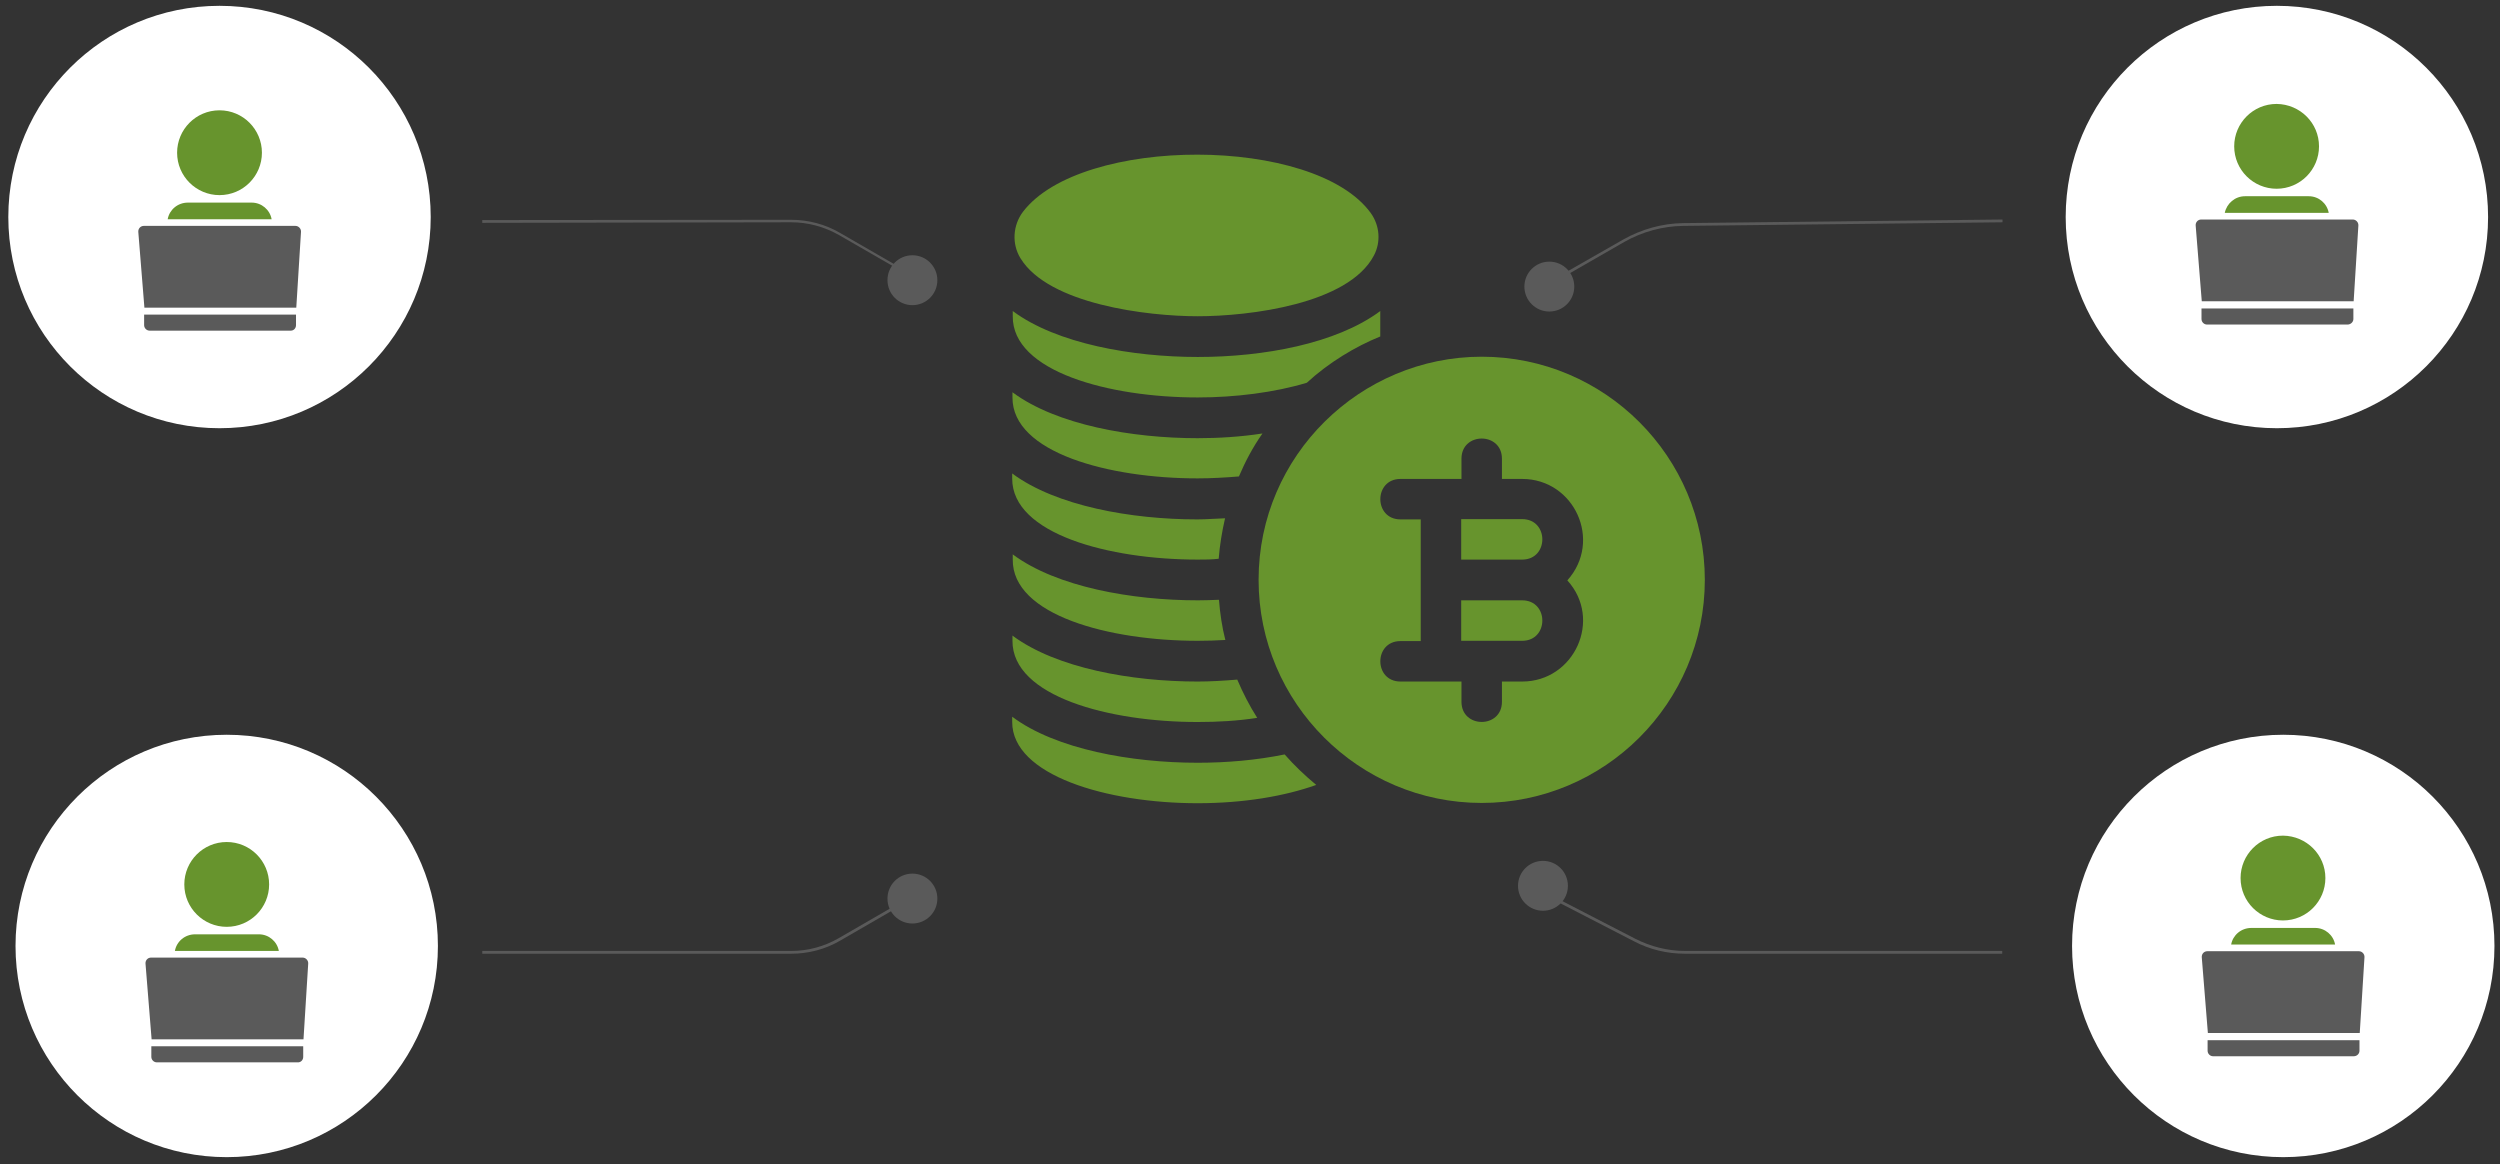 <?xml version="1.0" encoding="utf-8"?>
<!-- Generator: Adobe Illustrator 21.1.0, SVG Export Plug-In . SVG Version: 6.00 Build 0)  -->
<svg version="1.1" id="Layer_1" xmlns="http://www.w3.org/2000/svg" xmlns:xlink="http://www.w3.org/1999/xlink" x="0px" y="0px"
	 viewBox="0 0 902 420" style="enable-background:new 0 0 902 420;" xml:space="preserve">
<rect x="0" y="0" width="902" height="420" fill="#333333" stroke="none"/>
<style type="text/css">
	.st0{fill:#67942D;}
	.st1{fill:#5A5A5A;}
	.st2{fill:#FFFFFF;}
</style>
<path class="st0" d="M432.1,114.1c18.8,0,54.4-4.4,63.6-21.9c2.6-4.9,2.1-10.8-1.1-15.3c-20.3-28.1-104.5-28-125.5-0.5
	c-3.7,4.9-4.1,11.6-0.9,16.8C378.4,109.8,414,114.1,432.1,114.1z"/>
<path class="st0" d="M432.1,172.6c5,0,10-0.3,14.9-0.7c2.3-5.4,5.1-10.7,8.5-15.5c-7.8,1.2-15.7,1.7-23.4,1.7
	c-23.7,0-50.9-4.8-66.7-16.5c0-0.1-0.1-0.1-0.1-0.1v1.9C365.2,163.4,400.3,172.6,432.1,172.6z"/>
<path class="st0" d="M432.1,201.9c2.5,0,5.1,0,7.6-0.3c0.4-5,1.2-9.8,2.3-14.6c-3.4,0.1-6.7,0.4-10,0.4c-23.7,0-50.9-4.8-66.7-16.5
	c0-0.1-0.1-0.1-0.1-0.1v1.9C365.2,192.7,400.3,201.9,432.1,201.9z"/>
<path class="st0" d="M432.1,231.2c3.4,0,6.6-0.1,10-0.3c-1.2-4.7-1.9-9.5-2.3-14.5c-2.5,0.1-5.1,0.2-7.6,0.2
	c-23.7,0-50.9-4.8-66.7-16.5c0-0.1-0.1-0.1-0.1-0.1v1.9C365.2,222,400.3,231.2,432.1,231.2z"/>
<path class="st0" d="M432.1,260.5c7.2,0,14.5-0.4,21.5-1.5c-2.8-4.4-5.1-8.9-7.2-13.8c-4.8,0.4-9.7,0.7-14.3,0.7
	c-23.7,0-50.9-4.8-66.7-16.5c0-0.1-0.1-0.1-0.1-0.1v1.9C365.2,251.3,400.3,260.5,432.1,260.5z"/>
<path class="st0" d="M432.1,275.2c-23.7,0-51.1-4.8-66.9-16.6v1.9c0,19.2,34.1,29.3,66.9,29.3c16.5,0,31.3-2.5,42.8-6.6
	c-4.1-3.4-7.9-7-11.4-11C453.2,274.3,442.5,275.2,432.1,275.2z"/>
<path class="st0" d="M432.1,143.4c13.6,0,27.8-1.8,39.4-5.3c7.9-7.3,17.6-13.1,26.5-16.7v-9.2c0,0-0.1,0-0.1,0.1
	c-15.8,11.7-42,16.5-65.7,16.5s-50.9-4.8-66.7-16.5c0-0.1-0.1-0.1-0.1-0.1v1.9C365.2,134.1,400.3,143.4,432.1,143.4z"/>
<path class="st0" d="M549.2,216.6h-22v14.6h22C558.9,231.2,558.9,216.6,549.2,216.6z"/>
<path class="st0" d="M549.2,187.3h-22v14.6h22C558.9,201.9,558.9,187.3,549.2,187.3z"/>
<path class="st0" d="M534.6,128.7c-43.6,0-80.5,35.5-80.5,80.5c0,44.5,36.3,80.5,80.5,80.5c44.4,0,80.5-36.1,80.5-80.5
	S579,128.7,534.6,128.7z M549.2,245.9h-7.3v7.3c0,9.7-14.6,9.7-14.6,0v-7.3h-22c-9.7,0-9.7-14.6,0-14.6h7.3v-43.9h-7.3
	c-9.7,0-9.7-14.6,0-14.6h22v-7.3c0-9.7,14.6-9.7,14.6,0v7.3h7.3c18.8,0,29.1,22.3,16.3,36.6C578.3,223.5,568,245.9,549.2,245.9z"/>
<g>
	<path class="st1" d="M285.5,344.1H174v-1h111.5c6,0,11.9-1.6,17.1-4.6l27.5-15.9l0.5,0.9l-27.5,15.9
		C297.8,342.5,291.7,344.1,285.5,344.1z"/>
</g>
<g>
	<path class="st1" d="M559.4,102.6l-0.5-0.9l26.8-15.3c6.6-3.7,14-5.8,21.6-5.9l115.2-1.3l0,1l-115.2,1.3
		c-7.4,0.1-14.7,2.1-21.1,5.7L559.4,102.6z"/>
</g>
<g>
	<path class="st1" d="M722.5,344.1H607.9c-6.4,0-12.7-1.5-18.4-4.5l-31.2-16.1l0.5-0.9l31.2,16.1c5.5,2.8,11.7,4.4,17.9,4.4h114.5
		V344.1z"/>
</g>
<g>
	<path class="st1" d="M330.1,100.6l-27.4-15.8c-5.3-3-11.2-4.6-17.3-4.6c0,0,0,0,0,0L174,80.4l0-1l111.4-0.1c0,0,0,0,0,0
		c6.2,0,12.4,1.6,17.8,4.8l27.4,15.8L330.1,100.6z"/>
</g>
<circle class="st1" cx="559" cy="103.4" r="9"/>
<circle class="st1" cx="556.7" cy="319.6" r="9"/>
<circle class="st1" cx="329.2" cy="101.1" r="9"/>
<circle class="st1" cx="329.2" cy="324.2" r="9"/>
<circle class="st2" cx="81.8" cy="341.3" r="76.2"/>
<circle class="st2" cx="79.2" cy="78.3" r="76.2"/>
<circle class="st2" cx="823.8" cy="341.3" r="76.2"/>
<circle class="st2" cx="821.5" cy="78.3" r="76.2"/>
<g>
	<path class="st0" d="M60.5,79.1H98c-0.6-3.4-3.6-6-7.2-6h-23C64.1,73.1,61.1,75.7,60.5,79.1L60.5,79.1z M60.5,79.1"/>
	<path class="st0" d="M94.5,55.1c0,8.4-6.8,15.3-15.3,15.3c-8.4,0-15.3-6.8-15.3-15.3c0-8.4,6.8-15.3,15.3-15.3
		C87.7,39.8,94.5,46.7,94.5,55.1L94.5,55.1z M94.5,55.1"/>
	<path class="st1" d="M106.8,117.3v-3.8H52v3.8c0,1.1,0.9,2,2,2h50.7C105.9,119.4,106.8,118.5,106.8,117.3L106.8,117.3z
		 M106.8,117.3"/>
	<path class="st1" d="M108.6,83.7c0.1-1.2-0.9-2.2-2-2.2H51.9c-1.2,0-2.1,1-2,2.2l2.2,27.3h54.8L108.6,83.7z M108.6,83.7"/>
</g>
<g>
	<path class="st0" d="M63.1,343.1h37.5c-0.6-3.4-3.6-6-7.2-6h-23C66.7,337.1,63.7,339.7,63.1,343.1L63.1,343.1z M63.1,343.1"/>
	<path class="st0" d="M97.1,319.1c0,8.4-6.8,15.3-15.3,15.3c-8.4,0-15.3-6.8-15.3-15.3c0-8.4,6.8-15.3,15.3-15.3
		C90.3,303.8,97.1,310.7,97.1,319.1L97.1,319.1z M97.1,319.1"/>
	<path class="st1" d="M109.4,381.3v-3.8H54.6v3.8c0,1.1,0.9,2,2,2h50.7C108.5,383.4,109.4,382.5,109.4,381.3L109.4,381.3z
		 M109.4,381.3"/>
	<path class="st1" d="M111.2,347.7c0.1-1.2-0.9-2.2-2-2.2H54.5c-1.2,0-2.1,1-2,2.2l2.2,27.3h54.8L111.2,347.7z M111.2,347.7"/>
</g>
<g>
	<path class="st0" d="M802.7,76.8h37.5c-0.6-3.4-3.6-6-7.2-6h-23C806.4,70.8,803.4,73.4,802.7,76.8L802.7,76.8z M802.7,76.8"/>
	<path class="st0" d="M836.7,52.8c0,8.4-6.8,15.3-15.3,15.3c-8.4,0-15.3-6.8-15.3-15.3c0-8.4,6.8-15.3,15.3-15.3
		C829.9,37.6,836.7,44.4,836.7,52.8L836.7,52.8z M836.7,52.8"/>
	<path class="st1" d="M849.1,115.1v-3.8h-54.8v3.8c0,1.1,0.9,2,2,2H847C848.1,117.1,849.1,116.2,849.1,115.1L849.1,115.1z
		 M849.1,115.1"/>
	<path class="st1" d="M850.9,81.4c0.1-1.2-0.9-2.2-2-2.2h-54.7c-1.2,0-2.1,1-2,2.2l2.2,27.3h54.8L850.9,81.4z M850.9,81.4"/>
</g>
<g>
	<path class="st0" d="M805,340.8h37.5c-0.6-3.4-3.6-6-7.2-6h-23C808.6,334.8,805.6,337.4,805,340.8L805,340.8z M805,340.8"/>
	<path class="st0" d="M839,316.8c0,8.4-6.8,15.3-15.3,15.3c-8.4,0-15.3-6.8-15.3-15.3c0-8.4,6.8-15.3,15.3-15.3
		C832.2,301.6,839,308.4,839,316.8L839,316.8z M839,316.8"/>
	<path class="st1" d="M851.3,379.1v-3.8h-54.8v3.8c0,1.1,0.9,2,2,2h50.7C850.4,381.1,851.3,380.2,851.3,379.1L851.3,379.1z
		 M851.3,379.1"/>
	<path class="st1" d="M853.1,345.4c0.1-1.2-0.9-2.2-2-2.2h-54.7c-1.2,0-2.1,1-2,2.2l2.2,27.3h54.8L853.1,345.4z M853.1,345.4"/>
</g>
</svg>
